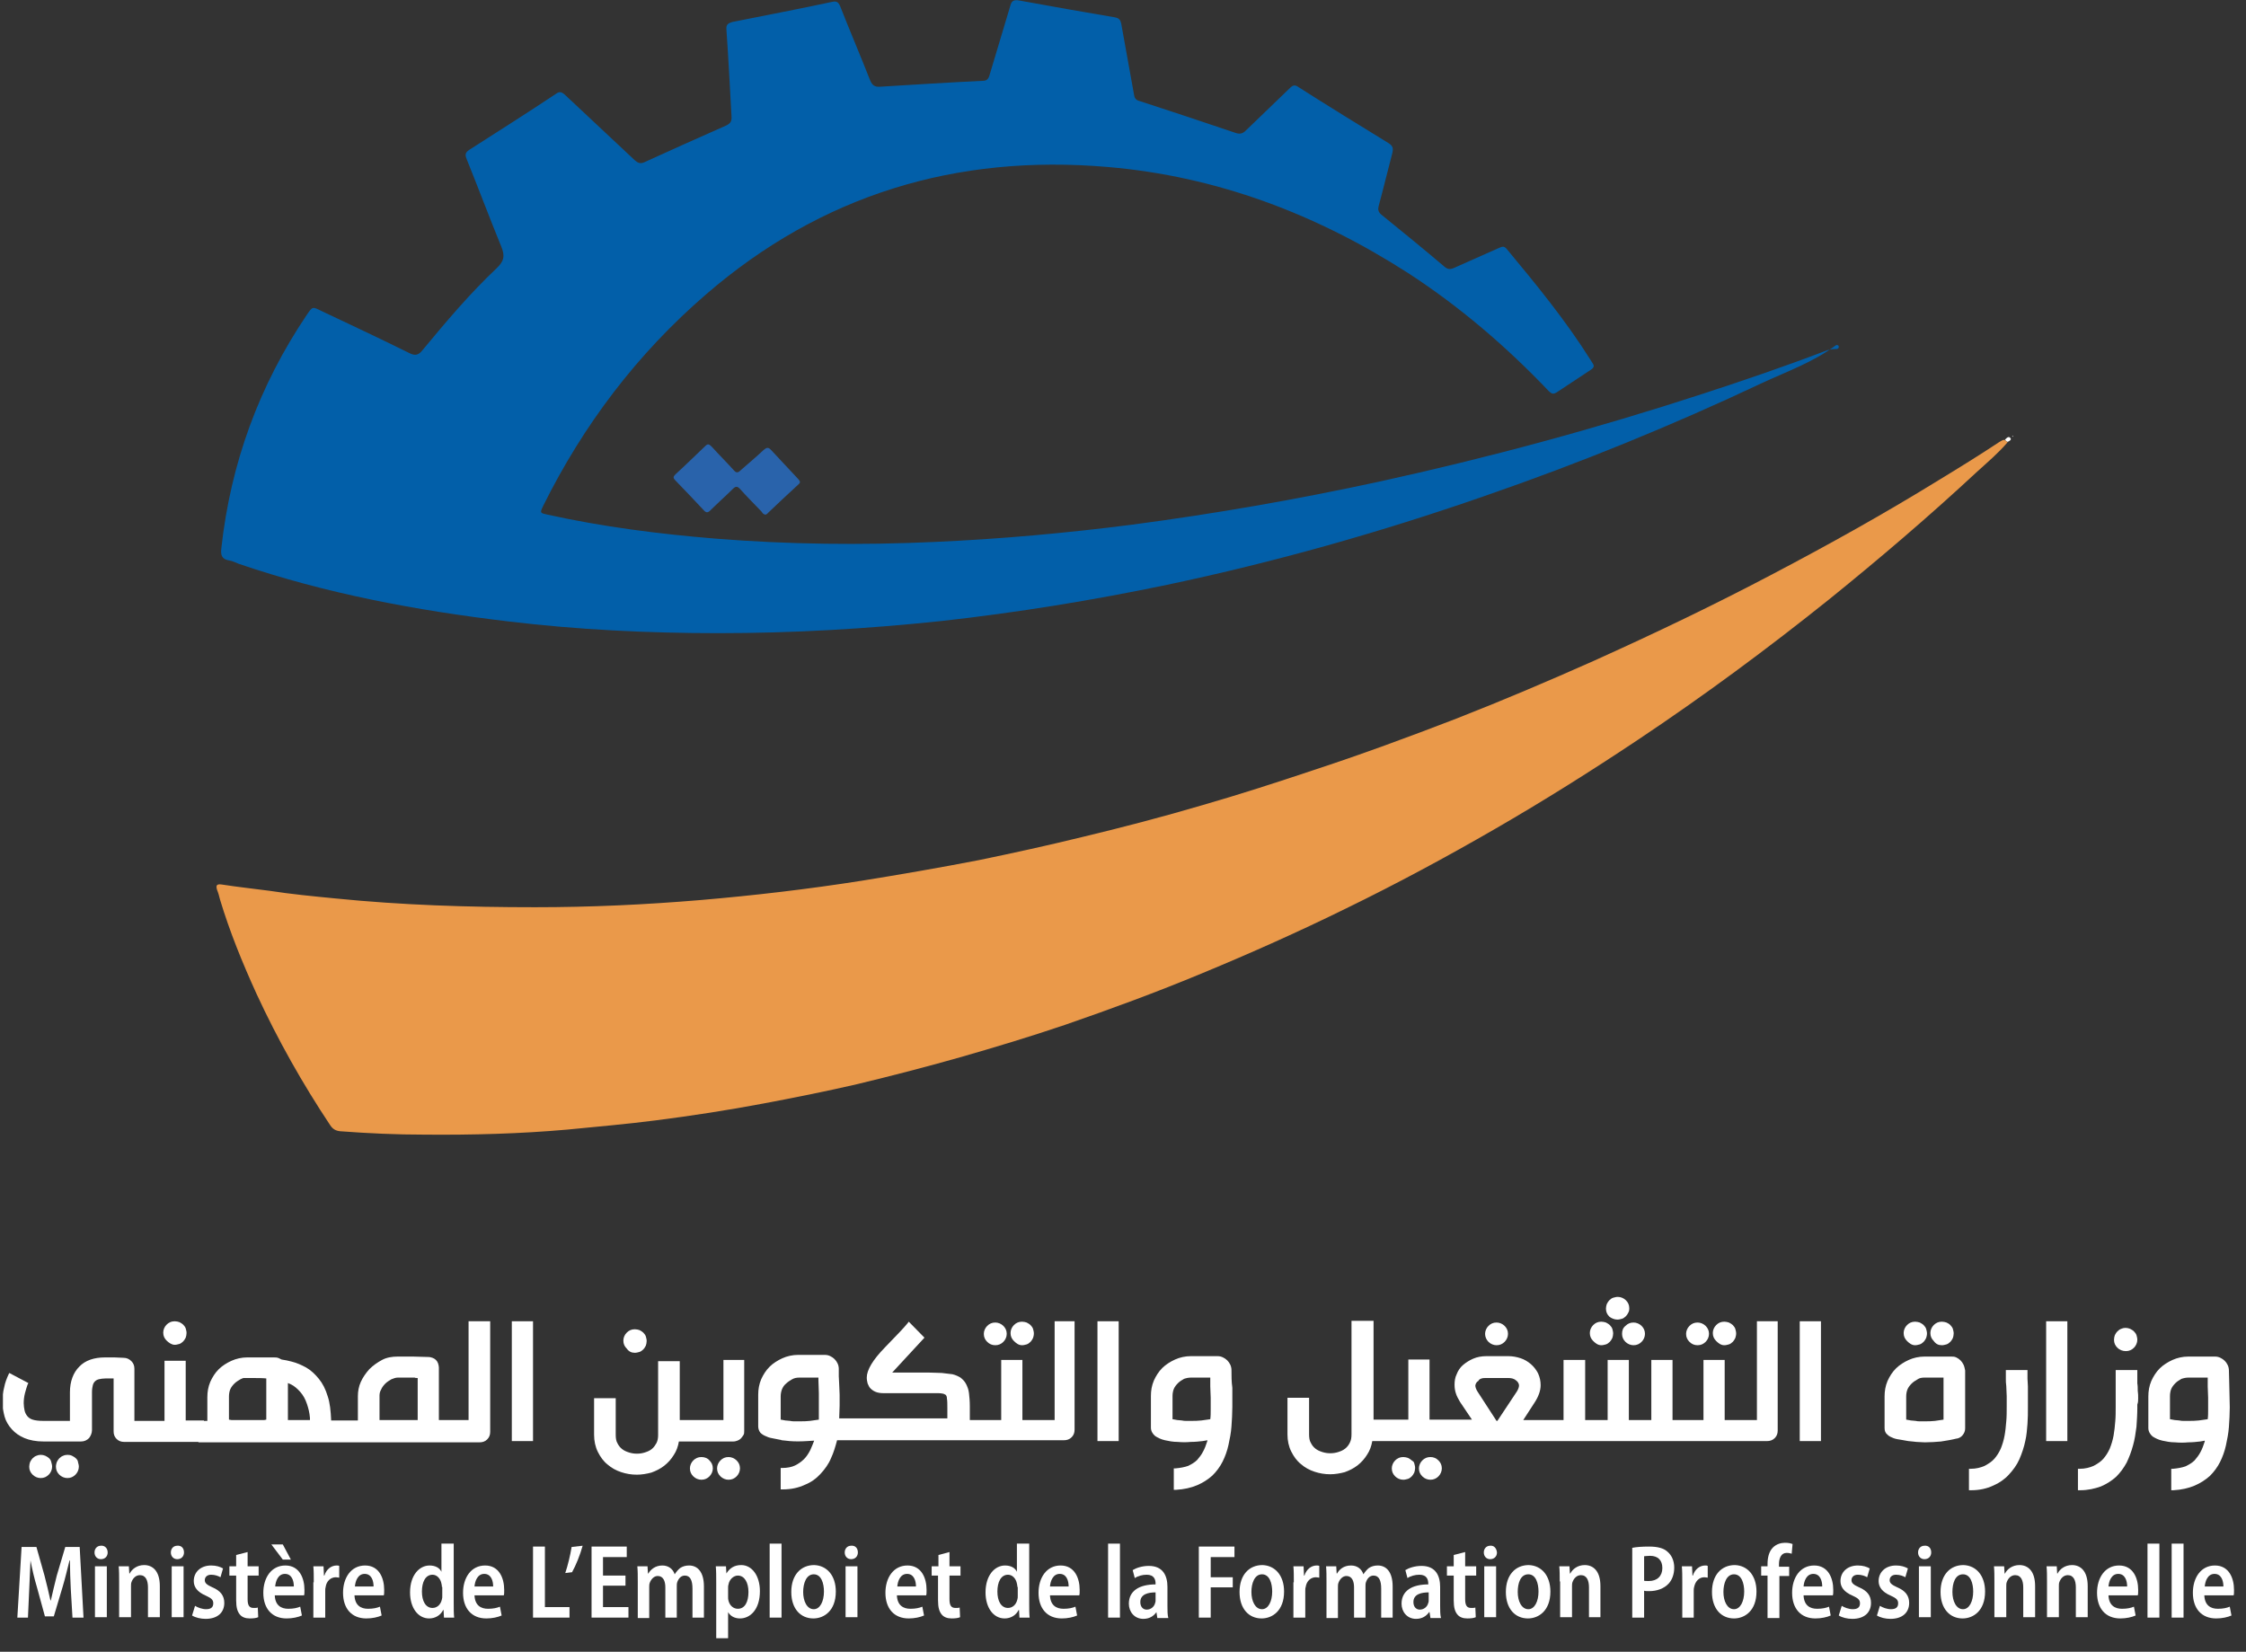 <svg xmlns="http://www.w3.org/2000/svg" width="155" height="114" viewBox="0 0 155 114" fill="none"><rect x="0" y="0" width="155" height="114" fill="#333333" stroke="none"/><g clip-path="url(#clip0_255_807)"><path d="M49.575 43.699C44.717 43.699 39.888 43.467 35.059 42.887C28.737 42.133 22.503 40.972 16.475 38.913C16.241 38.825 16.036 38.709 15.802 38.68C15.304 38.593 15.216 38.303 15.275 37.839C15.918 31.979 17.879 26.612 21.186 21.709C21.567 21.157 21.567 21.157 22.152 21.448C24.172 22.405 26.22 23.362 28.21 24.349C28.649 24.581 28.884 24.523 29.176 24.146C30.786 22.202 32.425 20.258 34.269 18.517C34.795 18.024 34.854 17.647 34.59 17.009C33.771 15.007 33.01 12.976 32.191 10.945C32.074 10.655 32.132 10.51 32.395 10.336C34.386 9.06 36.405 7.783 38.366 6.478C38.6 6.303 38.746 6.332 38.98 6.536C40.59 8.044 42.2 9.553 43.809 11.061C44.044 11.264 44.219 11.322 44.512 11.177C46.356 10.336 48.229 9.495 50.072 8.682C50.394 8.537 50.511 8.392 50.482 8.015C50.365 6.013 50.277 4.041 50.131 2.039C50.102 1.691 50.248 1.604 50.541 1.517C52.853 1.052 55.165 0.617 57.448 0.124C57.74 0.066 57.857 0.153 57.974 0.414C58.648 2.126 59.379 3.837 60.052 5.549C60.199 5.897 60.374 6.013 60.755 5.984C63.096 5.839 65.437 5.694 67.808 5.578C68.071 5.578 68.188 5.491 68.276 5.23C68.744 3.634 69.242 2.039 69.71 0.443C69.798 0.095 69.915 -0.05 70.354 0.037C72.549 0.443 74.744 0.82 76.939 1.197C77.232 1.255 77.32 1.371 77.378 1.633C77.671 3.257 77.963 4.882 78.256 6.507C78.285 6.739 78.373 6.913 78.636 6.971C80.861 7.696 83.056 8.421 85.28 9.176C85.543 9.263 85.748 9.234 85.953 9.031C86.977 8.044 88.002 7.058 89.026 6.071C89.231 5.868 89.377 5.839 89.611 6.013C91.66 7.319 93.738 8.595 95.816 9.872C96.138 10.075 96.167 10.249 96.079 10.597C95.757 11.816 95.465 13.034 95.143 14.224C95.084 14.456 95.114 14.63 95.318 14.804C96.782 15.993 98.245 17.183 99.679 18.401C99.913 18.604 100.089 18.604 100.352 18.488C101.406 18.024 102.43 17.56 103.484 17.096C103.689 17.009 103.806 16.98 103.981 17.183C106.03 19.649 108.049 22.115 109.747 24.813C109.805 24.9 109.835 24.958 109.893 25.045C110.039 25.248 110.01 25.364 109.805 25.509C109.015 26.031 108.225 26.553 107.435 27.076C107.201 27.221 107.083 27.192 106.879 26.989C103.952 23.913 100.733 21.157 97.162 18.837C90.841 14.775 83.963 12.164 76.442 11.525C65.993 10.626 56.687 13.44 48.726 20.316C43.985 24.407 40.268 29.31 37.488 34.909C37.254 35.402 37.254 35.402 37.781 35.518C41.585 36.359 45.448 36.853 49.341 37.172C54.404 37.578 59.438 37.636 64.501 37.404C69.066 37.201 73.573 36.795 78.11 36.214C83.817 35.46 89.494 34.474 95.114 33.255C102.694 31.602 110.186 29.571 117.561 27.163C120.4 26.234 123.209 25.277 126.019 24.204C126.253 24.117 126.487 24.087 126.721 24.087C126.809 24.087 126.868 24.058 126.897 23.971C126.897 23.942 126.897 23.884 126.868 23.855C126.809 23.797 126.721 23.797 126.663 23.855C125.141 24.987 123.356 25.625 121.658 26.409C115.395 29.368 108.986 31.979 102.43 34.242C95.26 36.737 87.972 38.796 80.539 40.363C75.388 41.437 70.208 42.278 64.998 42.858C59.789 43.409 54.697 43.699 49.575 43.699Z" fill="#025FA9"></path><path d="M138.544 30.528C137.901 31.282 137.14 31.921 136.408 32.588C133.13 35.634 129.735 38.535 126.253 41.349C121.98 44.773 117.59 48.022 113.024 51.068C109.805 53.215 106.527 55.275 103.161 57.219C99.796 59.163 96.401 60.99 92.889 62.702C89.64 64.298 86.333 65.777 82.968 67.17C79.836 68.475 76.675 69.636 73.485 70.738C71.085 71.55 68.686 72.276 66.256 72.972C63.915 73.639 61.544 74.249 59.145 74.829C57.008 75.322 54.843 75.757 52.677 76.163C50.218 76.627 47.76 77.005 45.272 77.324C43.253 77.585 41.204 77.759 39.156 77.962C35.878 78.252 32.6 78.339 29.293 78.31C27.361 78.31 25.43 78.223 23.498 78.078C23.176 78.049 22.971 77.933 22.796 77.672C20.864 74.771 19.167 71.754 17.703 68.591C16.738 66.473 15.86 64.327 15.186 62.093C15.128 61.861 15.069 61.629 14.982 61.425C14.894 61.135 14.923 60.99 15.303 61.048C16.416 61.222 17.528 61.338 18.611 61.483C20.103 61.715 21.625 61.861 23.118 62.006C27.712 62.47 32.307 62.615 36.931 62.615C40.736 62.615 44.511 62.441 48.316 62.122C52.062 61.803 55.779 61.367 59.467 60.787C62.159 60.352 64.852 59.888 67.544 59.366C69.944 58.872 72.314 58.35 74.685 57.77C77.465 57.103 80.246 56.377 82.997 55.565C85.514 54.84 88.031 54.028 90.547 53.186C93.913 52.084 97.22 50.865 100.527 49.589C103.717 48.341 106.849 47.007 109.98 45.614C114.166 43.728 118.292 41.756 122.36 39.609C126.223 37.578 130.028 35.46 133.745 33.168C135.179 32.298 136.584 31.427 137.988 30.499C138.105 30.441 138.193 30.354 138.34 30.354C138.427 30.412 138.486 30.47 138.544 30.528Z" fill="#EA994A"></path><path d="M52.853 35.518C52.677 35.518 52.619 35.402 52.56 35.315C52.063 34.793 51.565 34.3 51.097 33.777C50.892 33.545 50.775 33.545 50.57 33.748C50.072 34.242 49.546 34.706 49.019 35.228C48.843 35.402 48.726 35.402 48.551 35.199C47.907 34.503 47.263 33.835 46.619 33.168C46.443 32.994 46.443 32.907 46.619 32.733C47.321 32.095 47.995 31.427 48.668 30.789C48.843 30.615 48.931 30.644 49.107 30.818C49.604 31.369 50.131 31.892 50.629 32.443C50.804 32.646 50.921 32.646 51.097 32.472C51.624 32.008 52.18 31.544 52.706 31.05C52.911 30.876 53.028 30.847 53.233 31.079C53.848 31.747 54.462 32.385 55.077 33.052C55.194 33.197 55.282 33.284 55.106 33.429C54.404 34.068 53.702 34.735 52.999 35.402C52.97 35.46 52.882 35.489 52.853 35.518Z" fill="#2963AB"></path><path d="M138.369 30.354C138.457 30.238 138.603 30.093 138.72 30.209C138.867 30.354 138.662 30.441 138.545 30.499C138.486 30.47 138.428 30.412 138.369 30.354Z" fill="white"></path><path d="M138.895 30.064C138.895 30.093 138.925 30.093 138.925 30.122L138.895 30.151C138.895 30.122 138.866 30.122 138.866 30.093C138.866 30.093 138.895 30.093 138.895 30.064Z" fill="white"></path><path d="M4.885 109.672C4.856 109.062 4.826 108.337 4.826 107.699H4.797C4.651 108.279 4.504 108.917 4.329 109.498L3.714 111.557H3.1L2.544 109.527C2.368 108.946 2.222 108.308 2.105 107.699C2.075 108.308 2.046 109.062 2.017 109.701L1.929 111.644H1.197L1.49 106.77H2.514L3.07 108.743C3.217 109.323 3.363 109.904 3.48 110.455H3.509C3.626 109.904 3.773 109.353 3.919 108.743L4.504 106.77H5.499L5.763 111.644H5.002L4.885 109.672Z" fill="white"></path><path d="M7.431 107.148C7.431 107.409 7.255 107.612 6.962 107.612C6.699 107.612 6.523 107.409 6.523 107.148C6.523 106.887 6.699 106.683 6.962 106.683C7.226 106.654 7.431 106.858 7.431 107.148ZM6.553 108.105H7.372V111.615H6.553V108.105Z" fill="white"></path><path d="M8.221 109.149C8.221 108.743 8.221 108.424 8.191 108.105H8.894L8.923 108.598H8.952C9.099 108.308 9.45 108.018 9.947 108.018C10.533 108.018 11.03 108.424 11.03 109.469V111.615H10.211V109.556C10.211 109.091 10.065 108.714 9.655 108.714C9.362 108.714 9.157 108.946 9.069 109.207C9.04 109.294 9.04 109.382 9.04 109.498V111.615H8.221V109.149Z" fill="white"></path><path d="M12.698 107.148C12.698 107.409 12.523 107.612 12.23 107.612C11.967 107.612 11.791 107.409 11.791 107.148C11.791 106.887 11.967 106.683 12.23 106.683C12.523 106.654 12.698 106.858 12.698 107.148ZM11.85 108.105H12.669V111.615H11.85V108.105Z" fill="white"></path><path d="M13.46 110.832C13.635 110.948 13.957 111.064 14.221 111.064C14.572 111.064 14.718 110.919 14.718 110.658C14.718 110.426 14.601 110.31 14.221 110.136C13.606 109.875 13.372 109.527 13.372 109.12C13.372 108.511 13.84 108.047 14.572 108.047C14.923 108.047 15.187 108.134 15.391 108.25L15.216 108.859C15.069 108.772 14.835 108.685 14.572 108.685C14.279 108.685 14.133 108.859 14.133 109.062C14.133 109.265 14.279 109.382 14.66 109.556C15.216 109.788 15.479 110.136 15.479 110.629C15.479 111.296 15.011 111.731 14.191 111.731C13.84 111.731 13.489 111.644 13.255 111.499L13.46 110.832Z" fill="white"></path><path d="M17.088 107.119V108.105H17.849V108.743H17.088V110.368C17.088 110.803 17.206 110.977 17.498 110.977C17.615 110.977 17.732 110.977 17.791 110.948L17.82 111.615C17.703 111.673 17.498 111.702 17.235 111.702C16.942 111.702 16.708 111.615 16.562 111.441C16.386 111.238 16.298 110.948 16.298 110.455V108.743H15.83V108.105H16.298V107.322L17.088 107.119Z" fill="white"></path><path d="M18.962 110.107C18.991 110.803 19.401 111.035 19.899 111.035C20.25 111.035 20.513 110.977 20.718 110.89L20.835 111.499C20.572 111.615 20.191 111.702 19.782 111.702C18.757 111.702 18.172 111.006 18.172 109.933C18.172 108.888 18.728 108.047 19.694 108.047C20.66 108.047 21.011 108.917 21.011 109.73C21.011 109.904 21.011 110.049 20.982 110.107H18.962ZM19.518 106.596L20.074 107.641H19.518L18.728 106.596H19.518ZM20.279 109.498C20.279 109.091 20.133 108.627 19.665 108.627C19.196 108.627 19.021 109.12 18.991 109.498H20.279Z" fill="white"></path><path d="M21.654 109.207C21.654 108.772 21.654 108.424 21.625 108.105H22.327L22.357 108.743H22.386C22.532 108.279 22.884 108.047 23.235 108.047C23.323 108.047 23.352 108.047 23.41 108.076V108.888C23.352 108.888 23.293 108.859 23.176 108.859C22.825 108.859 22.532 109.12 22.474 109.527C22.445 109.614 22.445 109.701 22.445 109.817V111.644H21.625V109.207H21.654Z" fill="white"></path><path d="M24.464 110.107C24.493 110.803 24.903 111.035 25.401 111.035C25.752 111.035 26.015 110.977 26.22 110.89L26.337 111.499C26.074 111.615 25.693 111.702 25.284 111.702C24.259 111.702 23.674 111.006 23.674 109.933C23.674 108.888 24.23 108.047 25.196 108.047C26.162 108.047 26.513 108.917 26.513 109.73C26.513 109.904 26.513 110.049 26.483 110.107H24.464ZM25.781 109.498C25.781 109.091 25.635 108.627 25.166 108.627C24.698 108.627 24.523 109.12 24.493 109.498H25.781Z" fill="white"></path><path d="M31.312 106.538V110.658C31.312 111.006 31.312 111.383 31.342 111.644H30.639L30.61 111.122H30.581C30.405 111.47 30.054 111.702 29.615 111.702C28.854 111.702 28.298 110.977 28.298 109.904C28.298 108.714 28.942 108.047 29.644 108.047C30.054 108.047 30.346 108.221 30.464 108.482V106.538H31.312ZM30.493 109.527C30.493 109.469 30.493 109.382 30.464 109.294C30.405 108.975 30.171 108.685 29.849 108.685C29.351 108.685 29.117 109.207 29.117 109.846C29.117 110.513 29.381 110.977 29.849 110.977C30.142 110.977 30.405 110.774 30.493 110.397C30.522 110.31 30.522 110.252 30.522 110.136V109.527H30.493Z" fill="white"></path><path d="M32.746 110.107C32.776 110.803 33.185 111.035 33.683 111.035C34.034 111.035 34.297 110.977 34.502 110.89L34.619 111.499C34.356 111.615 33.975 111.702 33.566 111.702C32.541 111.702 31.956 111.006 31.956 109.933C31.956 108.888 32.512 108.047 33.478 108.047C34.444 108.047 34.795 108.917 34.795 109.73C34.795 109.904 34.795 110.049 34.766 110.107H32.746ZM34.034 109.498C34.034 109.091 33.888 108.627 33.419 108.627C32.951 108.627 32.776 109.12 32.746 109.498H34.034Z" fill="white"></path><path d="M36.785 106.741H37.605V110.919H39.302V111.644H36.785V106.741Z" fill="white"></path><path d="M40.21 106.683C40.034 107.322 39.741 108.047 39.478 108.511L39.01 108.569C39.185 108.047 39.361 107.322 39.449 106.77L40.21 106.683Z" fill="white"></path><path d="M43.166 109.44H41.614V110.919H43.37V111.644H40.824V106.741H43.253V107.467H41.614V108.743H43.166V109.44Z" fill="white"></path><path d="M44.014 109.149C44.014 108.743 44.014 108.424 43.984 108.105H44.687L44.716 108.598H44.745C44.892 108.337 45.214 108.047 45.711 108.047C46.121 108.047 46.443 108.279 46.56 108.656C46.677 108.482 46.794 108.337 46.94 108.221C47.116 108.105 47.321 108.047 47.555 108.047C48.111 108.047 48.579 108.453 48.579 109.498V111.644H47.789V109.643C47.789 109.091 47.643 108.743 47.262 108.743C46.999 108.743 46.823 108.946 46.735 109.207C46.706 109.294 46.706 109.411 46.706 109.498V111.644H45.916V109.556C45.916 109.12 45.77 108.772 45.389 108.772C45.126 108.772 44.921 109.004 44.833 109.265C44.804 109.353 44.804 109.469 44.804 109.556V111.673H44.014V109.149Z" fill="white"></path><path d="M49.428 109.265C49.428 108.801 49.428 108.424 49.398 108.105H50.101L50.13 108.598C50.364 108.221 50.686 108.018 51.154 108.018C51.886 108.018 52.442 108.743 52.442 109.817C52.442 111.093 51.769 111.702 51.067 111.702C50.686 111.702 50.394 111.528 50.247 111.267V113.066H49.428V109.265ZM50.247 110.223C50.247 110.31 50.247 110.397 50.276 110.484C50.364 110.832 50.628 111.035 50.92 111.035C51.418 111.035 51.652 110.542 51.652 109.875C51.652 109.236 51.389 108.743 50.92 108.743C50.628 108.743 50.335 109.004 50.276 109.352C50.247 109.44 50.247 109.498 50.247 109.585V110.223Z" fill="white"></path><path d="M53.935 106.538H53.115V111.644H53.935V106.538Z" fill="white"></path><path d="M57.681 109.846C57.681 111.18 56.862 111.702 56.13 111.702C55.252 111.702 54.608 111.035 54.608 109.875C54.608 108.685 55.282 108.018 56.189 108.018C57.067 108.047 57.681 108.743 57.681 109.846ZM55.428 109.875C55.428 110.513 55.691 111.064 56.16 111.064C56.599 111.064 56.862 110.513 56.862 109.846C56.862 109.294 56.686 108.656 56.16 108.656C55.633 108.656 55.428 109.294 55.428 109.875Z" fill="white"></path><path d="M59.203 107.148C59.203 107.409 59.028 107.612 58.735 107.612C58.471 107.612 58.296 107.409 58.296 107.148C58.296 106.887 58.471 106.683 58.735 106.683C59.028 106.654 59.203 106.858 59.203 107.148ZM58.354 108.105H59.174V111.615H58.354V108.105Z" fill="white"></path><path d="M61.896 110.107C61.925 110.803 62.335 111.035 62.832 111.035C63.183 111.035 63.447 110.977 63.652 110.89L63.769 111.499C63.505 111.615 63.125 111.702 62.715 111.702C61.691 111.702 61.105 111.006 61.105 109.933C61.105 108.888 61.661 108.047 62.627 108.047C63.593 108.047 63.944 108.917 63.944 109.73C63.944 109.904 63.944 110.049 63.915 110.107H61.896ZM63.213 109.498C63.213 109.091 63.066 108.627 62.598 108.627C62.13 108.627 61.954 109.12 61.925 109.498H63.213Z" fill="white"></path><path d="M65.525 107.119V108.105H66.286V108.743H65.525V110.368C65.525 110.803 65.642 110.977 65.935 110.977C66.052 110.977 66.169 110.977 66.228 110.948L66.257 111.615C66.14 111.673 65.935 111.702 65.671 111.702C65.379 111.702 65.145 111.615 64.998 111.441C64.823 111.238 64.735 110.948 64.735 110.455V108.743H64.296V108.105H64.764V107.322L65.525 107.119Z" fill="white"></path><path d="M71.027 106.538V110.658C71.027 111.006 71.027 111.383 71.056 111.644H70.354L70.325 111.122H70.296C70.12 111.47 69.769 111.702 69.33 111.702C68.569 111.702 68.013 110.977 68.013 109.904C68.013 108.714 68.657 108.047 69.359 108.047C69.769 108.047 70.061 108.221 70.178 108.482V106.538H71.027ZM70.208 109.527C70.208 109.469 70.208 109.382 70.178 109.294C70.12 108.975 69.886 108.685 69.564 108.685C69.066 108.685 68.832 109.207 68.832 109.846C68.832 110.513 69.096 110.977 69.564 110.977C69.856 110.977 70.12 110.774 70.208 110.397C70.237 110.31 70.237 110.252 70.237 110.136V109.527H70.208Z" fill="white"></path><path d="M72.461 110.107C72.49 110.803 72.9 111.035 73.398 111.035C73.749 111.035 74.012 110.977 74.217 110.89L74.334 111.499C74.071 111.615 73.69 111.702 73.281 111.702C72.256 111.702 71.671 111.006 71.671 109.933C71.671 108.888 72.227 108.047 73.193 108.047C74.159 108.047 74.51 108.917 74.51 109.73C74.51 109.904 74.51 110.049 74.481 110.107H72.461ZM73.749 109.498C73.749 109.091 73.603 108.627 73.134 108.627C72.666 108.627 72.49 109.12 72.461 109.498H73.749Z" fill="white"></path><path d="M77.29 106.538H76.471V111.644H77.29V106.538Z" fill="white"></path><path d="M79.865 111.644L79.807 111.267C79.602 111.557 79.309 111.731 78.899 111.731C78.285 111.731 77.904 111.238 77.904 110.687C77.904 109.788 78.636 109.353 79.748 109.353V109.294C79.748 109.033 79.66 108.685 79.133 108.685C78.841 108.685 78.519 108.772 78.314 108.917L78.168 108.366C78.402 108.221 78.812 108.076 79.28 108.076C80.275 108.076 80.567 108.772 80.567 109.527V110.832C80.567 111.151 80.567 111.441 80.626 111.673H79.865V111.644ZM79.748 109.904C79.251 109.904 78.695 110.02 78.695 110.571C78.695 110.919 78.899 111.093 79.133 111.093C79.426 111.093 79.66 110.89 79.719 110.629C79.748 110.571 79.748 110.513 79.748 110.426V109.904Z" fill="white"></path><path d="M82.733 106.741H85.192V107.467H83.553V108.859H85.075V109.556H83.553V111.644H82.733V106.741Z" fill="white"></path><path d="M88.616 109.846C88.616 111.18 87.796 111.702 87.065 111.702C86.187 111.702 85.543 111.035 85.543 109.875C85.543 108.685 86.216 108.018 87.123 108.018C88.001 108.047 88.616 108.743 88.616 109.846ZM86.362 109.875C86.362 110.513 86.626 111.064 87.094 111.064C87.533 111.064 87.796 110.513 87.796 109.846C87.796 109.294 87.621 108.656 87.094 108.656C86.567 108.656 86.362 109.294 86.362 109.875Z" fill="white"></path><path d="M89.289 109.207C89.289 108.772 89.289 108.424 89.26 108.105H89.962L89.991 108.743H90.021C90.167 108.279 90.518 108.047 90.869 108.047C90.957 108.047 90.987 108.047 91.045 108.076V108.888C90.987 108.888 90.928 108.859 90.811 108.859C90.46 108.859 90.167 109.12 90.109 109.527C90.079 109.614 90.079 109.701 90.079 109.817V111.644H89.26V109.207H89.289Z" fill="white"></path><path d="M91.543 109.149C91.543 108.743 91.543 108.424 91.514 108.105H92.216L92.245 108.598H92.275C92.421 108.337 92.714 108.047 93.24 108.047C93.65 108.047 93.972 108.279 94.089 108.656C94.206 108.482 94.323 108.337 94.47 108.221C94.645 108.105 94.85 108.047 95.084 108.047C95.64 108.047 96.109 108.453 96.109 109.498V111.644H95.318V109.643C95.318 109.091 95.172 108.743 94.791 108.743C94.528 108.743 94.353 108.946 94.265 109.207C94.235 109.294 94.235 109.411 94.235 109.498V111.644H93.445V109.556C93.445 109.12 93.299 108.772 92.918 108.772C92.655 108.772 92.45 109.004 92.362 109.265C92.333 109.353 92.333 109.469 92.333 109.556V111.673H91.543V109.149Z" fill="white"></path><path d="M98.713 111.644L98.654 111.267H98.625C98.42 111.557 98.127 111.731 97.718 111.731C97.103 111.731 96.723 111.238 96.723 110.687C96.723 109.788 97.454 109.353 98.566 109.353V109.294C98.566 109.033 98.479 108.685 97.952 108.685C97.659 108.685 97.337 108.772 97.132 108.917L96.986 108.366C97.22 108.221 97.63 108.076 98.098 108.076C99.093 108.076 99.386 108.772 99.386 109.527V110.832C99.386 111.151 99.386 111.441 99.444 111.673H98.713V111.644ZM98.596 109.904C98.098 109.904 97.542 110.02 97.542 110.571C97.542 110.919 97.747 111.093 97.981 111.093C98.274 111.093 98.508 110.89 98.566 110.629C98.596 110.571 98.596 110.513 98.596 110.426V109.904Z" fill="white"></path><path d="M101.113 107.119V108.105H101.874V108.743H101.113V110.368C101.113 110.803 101.23 110.977 101.523 110.977C101.64 110.977 101.757 110.977 101.815 110.948L101.845 111.615C101.728 111.673 101.523 111.702 101.259 111.702C100.967 111.702 100.732 111.615 100.586 111.441C100.411 111.238 100.323 110.948 100.323 110.455V108.743H99.855V108.105H100.323V107.322L101.113 107.119Z" fill="white"></path><path d="M103.308 107.148C103.308 107.409 103.132 107.612 102.839 107.612C102.576 107.612 102.4 107.409 102.4 107.148C102.4 106.887 102.576 106.683 102.839 106.683C103.103 106.654 103.278 106.858 103.308 107.148ZM102.43 108.105H103.249V111.615H102.43V108.105Z" fill="white"></path><path d="M106.995 109.846C106.995 111.18 106.175 111.702 105.444 111.702C104.566 111.702 103.922 111.035 103.922 109.875C103.922 108.685 104.595 108.018 105.502 108.018C106.38 108.047 106.995 108.743 106.995 109.846ZM104.741 109.875C104.741 110.513 105.005 111.064 105.473 111.064C105.912 111.064 106.175 110.513 106.175 109.846C106.175 109.294 106 108.656 105.473 108.656C104.917 108.656 104.741 109.294 104.741 109.875Z" fill="white"></path><path d="M107.639 109.149C107.639 108.743 107.639 108.424 107.609 108.105H108.312L108.341 108.598H108.37C108.517 108.308 108.868 108.018 109.365 108.018C109.951 108.018 110.448 108.424 110.448 109.469V111.615H109.658V109.556C109.658 109.091 109.512 108.714 109.102 108.714C108.809 108.714 108.604 108.946 108.517 109.207C108.487 109.294 108.487 109.382 108.487 109.498V111.615H107.668V109.149H107.639Z" fill="white"></path><path d="M112.644 106.828C112.936 106.77 113.317 106.741 113.814 106.741C114.4 106.741 114.839 106.858 115.102 107.119C115.365 107.351 115.541 107.728 115.541 108.192C115.541 108.656 115.395 109.033 115.16 109.294C114.839 109.643 114.341 109.817 113.814 109.817C113.668 109.817 113.551 109.817 113.463 109.788V111.644H112.644V106.828ZM113.434 109.091C113.522 109.12 113.639 109.12 113.785 109.12C114.37 109.12 114.721 108.772 114.721 108.221C114.721 107.699 114.429 107.38 113.873 107.38C113.668 107.38 113.522 107.409 113.463 107.409V109.091H113.434Z" fill="white"></path><path d="M116.097 109.207C116.097 108.772 116.097 108.424 116.067 108.105H116.77L116.799 108.743H116.828C116.975 108.279 117.326 108.047 117.677 108.047C117.765 108.047 117.794 108.047 117.853 108.076V108.888C117.794 108.888 117.736 108.859 117.619 108.859C117.267 108.859 117.004 109.12 116.916 109.527C116.887 109.614 116.887 109.701 116.887 109.817V111.644H116.097V109.207Z" fill="white"></path><path d="M121.218 109.846C121.218 111.18 120.399 111.702 119.667 111.702C118.789 111.702 118.146 111.035 118.146 109.875C118.146 108.685 118.819 108.018 119.726 108.018C120.604 108.047 121.218 108.743 121.218 109.846ZM118.936 109.875C118.936 110.513 119.199 111.064 119.667 111.064C120.106 111.064 120.37 110.513 120.37 109.846C120.37 109.294 120.194 108.656 119.667 108.656C119.141 108.656 118.936 109.294 118.936 109.875Z" fill="white"></path><path d="M121.98 111.644V108.743H121.541V108.105H121.98V107.96C121.98 107.525 122.068 107.09 122.36 106.799C122.595 106.567 122.917 106.48 123.18 106.48C123.414 106.48 123.56 106.509 123.707 106.567L123.648 107.235C123.56 107.206 123.443 107.177 123.297 107.177C122.917 107.177 122.77 107.554 122.77 107.96V108.134H123.473V108.772H122.799V111.673H121.98V111.644Z" fill="white"></path><path d="M124.467 110.107C124.496 110.803 124.906 111.035 125.403 111.035C125.755 111.035 126.018 110.977 126.223 110.89L126.34 111.499C126.077 111.615 125.696 111.702 125.286 111.702C124.262 111.702 123.677 111.006 123.677 109.933C123.677 108.888 124.233 108.047 125.199 108.047C126.164 108.047 126.516 108.917 126.516 109.73C126.516 109.904 126.516 110.049 126.486 110.107H124.467ZM125.755 109.498C125.755 109.091 125.608 108.627 125.14 108.627C124.672 108.627 124.496 109.12 124.467 109.498H125.755Z" fill="white"></path><path d="M127.101 110.832C127.277 110.948 127.599 111.064 127.862 111.064C128.213 111.064 128.36 110.919 128.36 110.658C128.36 110.426 128.243 110.31 127.862 110.136C127.248 109.875 127.014 109.527 127.014 109.12C127.014 108.511 127.482 108.047 128.213 108.047C128.565 108.047 128.828 108.134 129.033 108.25L128.857 108.859C128.711 108.772 128.477 108.685 128.213 108.685C127.921 108.685 127.774 108.859 127.774 109.062C127.774 109.265 127.921 109.382 128.301 109.556C128.857 109.788 129.121 110.136 129.121 110.629C129.121 111.296 128.652 111.731 127.833 111.731C127.482 111.731 127.131 111.644 126.896 111.499L127.101 110.832Z" fill="white"></path><path d="M129.735 110.832C129.911 110.948 130.233 111.064 130.496 111.064C130.847 111.064 130.994 110.919 130.994 110.658C130.994 110.426 130.877 110.31 130.496 110.136C129.881 109.875 129.647 109.527 129.647 109.12C129.647 108.511 130.116 108.047 130.847 108.047C131.198 108.047 131.462 108.134 131.667 108.25L131.491 108.859C131.345 108.772 131.111 108.685 130.847 108.685C130.555 108.685 130.408 108.859 130.408 109.062C130.408 109.265 130.555 109.382 130.935 109.556C131.491 109.788 131.755 110.136 131.755 110.629C131.755 111.296 131.286 111.731 130.467 111.731C130.116 111.731 129.764 111.644 129.53 111.499L129.735 110.832Z" fill="white"></path><path d="M133.276 107.148C133.276 107.409 133.101 107.612 132.808 107.612C132.545 107.612 132.369 107.409 132.369 107.148C132.369 106.887 132.545 106.683 132.808 106.683C133.101 106.654 133.276 106.858 133.276 107.148ZM132.428 108.105H133.247V111.615H132.428V108.105Z" fill="white"></path><path d="M136.993 109.846C136.993 111.18 136.173 111.702 135.442 111.702C134.564 111.702 133.92 111.035 133.92 109.875C133.92 108.685 134.593 108.018 135.5 108.018C136.378 108.047 136.993 108.743 136.993 109.846ZM134.739 109.875C134.739 110.513 135.003 111.064 135.471 111.064C135.91 111.064 136.173 110.513 136.173 109.846C136.173 109.294 135.998 108.656 135.471 108.656C134.915 108.656 134.739 109.294 134.739 109.875Z" fill="white"></path><path d="M137.637 109.149C137.637 108.743 137.637 108.424 137.607 108.105H138.31L138.339 108.598H138.368C138.515 108.308 138.866 108.018 139.363 108.018C139.949 108.018 140.446 108.424 140.446 109.469V111.615H139.627V109.556C139.627 109.091 139.48 108.714 139.071 108.714C138.778 108.714 138.573 108.946 138.485 109.207C138.456 109.294 138.456 109.382 138.456 109.498V111.615H137.637V109.149Z" fill="white"></path><path d="M141.267 109.149C141.267 108.743 141.267 108.424 141.237 108.105H141.94L141.969 108.598H141.998C142.145 108.308 142.496 108.018 142.993 108.018C143.579 108.018 144.076 108.424 144.076 109.469V111.615H143.257V109.556C143.257 109.091 143.11 108.714 142.701 108.714C142.408 108.714 142.203 108.946 142.115 109.207C142.086 109.294 142.086 109.382 142.086 109.498V111.615H141.267V109.149Z" fill="white"></path><path d="M145.51 110.107C145.539 110.803 145.949 111.035 146.446 111.035C146.798 111.035 147.061 110.977 147.266 110.89L147.383 111.499C147.12 111.615 146.739 111.702 146.329 111.702C145.305 111.702 144.72 111.006 144.72 109.933C144.72 108.888 145.276 108.047 146.242 108.047C147.207 108.047 147.559 108.917 147.559 109.73C147.559 109.904 147.559 110.049 147.529 110.107H145.51ZM146.798 109.498C146.798 109.091 146.651 108.627 146.183 108.627C145.715 108.627 145.539 109.12 145.51 109.498H146.798Z" fill="white"></path><path d="M149.022 106.538H148.202V111.644H149.022V106.538Z" fill="white"></path><path d="M150.69 106.538H149.87V111.644H150.69V106.538Z" fill="white"></path><path d="M152.124 110.107C152.153 110.803 152.563 111.035 153.061 111.035C153.412 111.035 153.675 110.977 153.88 110.89L153.997 111.499C153.734 111.615 153.353 111.702 152.944 111.702C151.919 111.702 151.334 111.006 151.334 109.933C151.334 108.888 151.89 108.047 152.856 108.047C153.822 108.047 154.173 108.917 154.173 109.73C154.173 109.904 154.173 110.049 154.144 110.107H152.124ZM153.441 109.498C153.441 109.091 153.295 108.627 152.827 108.627C152.358 108.627 152.183 109.12 152.153 109.498H153.441Z" fill="white"></path><path d="M5.236 100.649C5.177 100.591 5.09 100.533 4.972 100.475C4.797 100.388 4.533 100.388 4.358 100.475C4.27 100.504 4.182 100.562 4.094 100.649C4.036 100.707 3.977 100.794 3.919 100.91C3.89 100.997 3.86 101.113 3.86 101.229C3.86 101.461 3.948 101.635 4.094 101.78C4.241 101.926 4.446 102.013 4.651 102.013C4.885 102.013 5.06 101.926 5.207 101.78C5.353 101.635 5.441 101.432 5.441 101.229C5.441 101.113 5.411 101.026 5.382 100.91C5.382 100.823 5.324 100.736 5.236 100.649Z" fill="white"></path><path d="M3.392 100.649C3.334 100.591 3.246 100.533 3.129 100.475C2.924 100.388 2.69 100.388 2.514 100.475C2.426 100.504 2.339 100.562 2.251 100.649C2.192 100.707 2.134 100.794 2.075 100.91C2.046 100.997 2.017 101.113 2.017 101.229C2.017 101.461 2.104 101.635 2.251 101.78C2.397 101.926 2.602 102.013 2.807 102.013C3.041 102.013 3.217 101.926 3.363 101.78C3.509 101.635 3.597 101.432 3.597 101.229C3.597 101.113 3.568 101.026 3.538 100.91C3.509 100.794 3.48 100.736 3.392 100.649Z" fill="white"></path><path d="M12.055 92.816C12.172 92.816 12.26 92.787 12.377 92.758C12.465 92.729 12.552 92.671 12.64 92.584C12.699 92.526 12.757 92.439 12.816 92.323C12.845 92.236 12.874 92.12 12.874 92.004C12.874 91.888 12.845 91.8 12.816 91.684C12.787 91.597 12.728 91.51 12.64 91.423C12.582 91.365 12.494 91.307 12.377 91.249C12.289 91.22 12.172 91.191 12.055 91.191C11.821 91.191 11.645 91.278 11.499 91.423C11.352 91.568 11.265 91.772 11.265 91.975C11.265 92.207 11.352 92.381 11.499 92.526C11.645 92.671 11.85 92.816 12.055 92.816Z" fill="white"></path><path d="M33.8 91.191H32.337V98.009H31.342H30.99H30.288V94.383C30.288 94.296 30.259 94.18 30.23 94.092C30.2 94.005 30.142 93.918 30.083 93.86C30.025 93.802 29.937 93.744 29.849 93.715C29.761 93.686 29.673 93.657 29.556 93.657C29.205 93.657 28.854 93.628 28.503 93.628H27.449C27.069 93.628 26.688 93.686 26.366 93.86C26.044 94.034 25.752 94.237 25.488 94.499C25.254 94.76 25.049 95.05 24.903 95.369C24.757 95.688 24.698 96.036 24.698 96.355V98.038H23.908H23.557H22.854C22.825 97.371 22.767 96.82 22.62 96.384C22.474 95.891 22.269 95.485 22.006 95.166C21.742 94.847 21.479 94.586 21.128 94.383C20.806 94.209 20.484 94.063 20.133 93.976C19.898 93.918 19.664 93.86 19.43 93.831C19.372 93.802 19.313 93.773 19.255 93.744C19.137 93.686 19.02 93.686 18.903 93.686H17.06C16.679 93.686 16.299 93.773 15.977 93.918C15.655 94.063 15.333 94.266 15.099 94.499C14.835 94.76 14.66 95.05 14.513 95.369C14.367 95.717 14.309 96.065 14.309 96.442V98.067H14.074V98.038H12.816V93.918H11.353V98.067H10.358H9.948H9.275V94.47C9.275 94.266 9.216 94.092 9.07 93.947C8.924 93.802 8.748 93.715 8.543 93.715C8.338 93.715 8.104 93.686 7.899 93.686H7.255C6.494 93.686 5.88 93.889 5.47 94.325C5.06 94.731 4.826 95.34 4.826 96.094V98.067H2.982C2.69 98.067 2.426 98.038 2.251 97.98C2.075 97.922 1.958 97.835 1.87 97.719C1.783 97.603 1.724 97.487 1.695 97.342C1.665 97.197 1.636 97.023 1.636 96.849C1.636 96.616 1.665 96.384 1.724 96.152C1.783 95.92 1.841 95.746 1.9 95.572L1.958 95.456L0.641 94.76L0.583 94.876C0.466 95.137 0.348 95.427 0.29 95.746C0.202 96.065 0.173 96.442 0.173 96.79C0.173 97.11 0.231 97.458 0.319 97.777C0.407 98.096 0.583 98.386 0.817 98.647C1.051 98.908 1.344 99.111 1.695 99.257C2.046 99.402 2.485 99.489 3.012 99.489H5.587C5.821 99.489 5.997 99.402 6.143 99.257C6.26 99.111 6.348 98.908 6.348 98.705V96.065C6.348 95.891 6.377 95.717 6.407 95.601C6.436 95.485 6.494 95.398 6.553 95.34C6.611 95.282 6.699 95.224 6.816 95.195C6.933 95.166 7.109 95.137 7.285 95.137H7.841V98.792C7.841 98.995 7.899 99.169 8.046 99.314C8.192 99.46 8.367 99.518 8.572 99.518H9.948H10.094H10.358C10.914 99.518 11.47 99.518 12.026 99.518C12.582 99.518 13.138 99.518 13.694 99.518V99.547H23.586H23.908H31.02H31.371H33.098C33.303 99.547 33.478 99.489 33.624 99.344C33.771 99.198 33.829 99.024 33.829 98.821C33.829 98.792 33.829 98.763 33.829 98.734V91.191H33.8ZM28.825 95.108V98.009H26.191V96.326C26.191 96.181 26.22 96.036 26.308 95.891C26.366 95.746 26.483 95.601 26.6 95.485C26.718 95.369 26.864 95.282 27.01 95.195C27.157 95.137 27.303 95.079 27.449 95.079H27.508C27.537 95.079 27.596 95.079 27.713 95.079H27.947C28.035 95.079 28.152 95.079 28.269 95.079C28.386 95.079 28.503 95.079 28.62 95.079C28.649 95.108 28.737 95.108 28.825 95.108ZM21.391 98.009H19.869V95.456C19.928 95.485 20.015 95.514 20.074 95.543C20.308 95.659 20.513 95.833 20.718 96.065C20.923 96.297 21.069 96.558 21.186 96.907C21.274 97.168 21.362 97.487 21.391 97.864V98.009ZM16.796 95.108H16.913C16.972 95.108 17.06 95.108 17.118 95.108C17.177 95.108 17.265 95.108 17.323 95.108C17.762 95.108 18.113 95.108 18.377 95.137V97.98C18.318 97.98 18.289 98.009 18.23 98.009H15.977C15.918 98.009 15.86 97.98 15.801 97.98V96.384C15.801 96.21 15.83 96.036 15.889 95.891C15.947 95.746 16.064 95.601 16.182 95.485C16.299 95.369 16.445 95.282 16.591 95.195C16.65 95.166 16.708 95.137 16.796 95.108Z" fill="white"></path><path d="M36.785 91.191H35.321V99.46H36.785V91.191Z" fill="white"></path><path d="M43.809 93.367C43.926 93.367 44.014 93.338 44.131 93.309C44.218 93.28 44.306 93.222 44.394 93.135C44.453 93.077 44.511 92.99 44.57 92.874C44.599 92.787 44.628 92.671 44.628 92.555C44.628 92.439 44.599 92.352 44.57 92.236C44.54 92.149 44.482 92.062 44.394 91.975C44.336 91.917 44.248 91.859 44.131 91.8C44.043 91.772 43.926 91.743 43.809 91.743C43.575 91.743 43.399 91.829 43.253 91.975C43.106 92.12 43.019 92.323 43.019 92.526C43.019 92.758 43.106 92.932 43.253 93.077C43.399 93.28 43.575 93.367 43.809 93.367Z" fill="white"></path><path d="M51.389 93.86H49.925V98.009H47.994H47.613H46.911V93.947H45.418V99.024C45.418 99.257 45.389 99.43 45.301 99.605C45.213 99.75 45.126 99.895 44.979 100.011C44.833 100.127 44.687 100.185 44.511 100.243C44.16 100.359 43.75 100.359 43.399 100.243C43.223 100.185 43.077 100.127 42.931 100.011C42.784 99.895 42.697 99.779 42.609 99.605C42.521 99.46 42.492 99.257 42.492 99.024V96.5H40.999V99.024C40.999 99.46 41.087 99.866 41.262 100.214C41.438 100.562 41.643 100.852 41.936 101.084C42.199 101.316 42.521 101.49 42.872 101.606C43.223 101.722 43.575 101.78 43.955 101.78C44.277 101.78 44.628 101.722 44.95 101.635C45.272 101.519 45.565 101.374 45.828 101.171C46.091 100.968 46.325 100.707 46.501 100.417C46.677 100.156 46.794 99.837 46.852 99.489H47.584H47.935H50.598C50.715 99.489 50.803 99.46 50.891 99.43C50.979 99.401 51.067 99.344 51.125 99.285C51.184 99.228 51.242 99.14 51.301 99.053C51.359 98.966 51.359 98.879 51.359 98.763C51.359 98.734 51.359 98.705 51.359 98.676V93.86H51.389Z" fill="white"></path><path d="M48.404 100.562C48.169 100.562 47.994 100.649 47.847 100.794C47.701 100.939 47.613 101.142 47.613 101.345C47.613 101.577 47.701 101.751 47.847 101.897C47.994 102.042 48.199 102.129 48.404 102.129C48.638 102.129 48.813 102.042 48.959 101.897C49.106 101.751 49.194 101.548 49.194 101.345C49.194 101.113 49.106 100.939 48.959 100.794C48.843 100.649 48.638 100.562 48.404 100.562Z" fill="white"></path><path d="M50.276 100.562C50.042 100.562 49.867 100.649 49.721 100.794C49.574 100.939 49.486 101.142 49.486 101.345C49.486 101.577 49.574 101.751 49.721 101.897C49.867 102.042 50.072 102.129 50.276 102.129C50.511 102.129 50.686 102.042 50.833 101.897C50.979 101.751 51.067 101.548 51.067 101.345C51.067 101.113 50.979 100.939 50.833 100.794C50.686 100.649 50.481 100.562 50.276 100.562Z" fill="white"></path><path d="M68.686 92.845C68.92 92.845 69.095 92.758 69.242 92.613C69.388 92.468 69.476 92.265 69.476 92.062C69.476 91.829 69.388 91.656 69.242 91.51C69.095 91.365 68.891 91.278 68.686 91.278C68.452 91.278 68.276 91.365 68.13 91.51C67.983 91.656 67.895 91.859 67.895 92.062C67.895 92.294 67.983 92.468 68.13 92.613C68.276 92.758 68.452 92.845 68.686 92.845Z" fill="white"></path><path d="M70.529 92.845C70.647 92.845 70.734 92.816 70.851 92.787C70.939 92.758 71.027 92.7 71.115 92.613C71.173 92.555 71.232 92.468 71.29 92.352C71.32 92.265 71.349 92.149 71.349 92.033C71.349 91.917 71.32 91.829 71.29 91.713C71.261 91.626 71.203 91.539 71.115 91.452C71.056 91.394 70.968 91.336 70.851 91.278C70.764 91.249 70.647 91.22 70.529 91.22C70.295 91.22 70.12 91.307 69.973 91.452C69.827 91.597 69.739 91.8 69.739 92.004C69.739 92.236 69.827 92.41 69.973 92.555C70.12 92.7 70.295 92.845 70.529 92.845Z" fill="white"></path><path d="M74.246 91.191H72.782V98.009H71.817H71.465H70.558V93.86H69.095V98.009H68.1H67.719H66.929V97.052C66.929 96.704 66.9 96.413 66.871 96.152C66.841 95.891 66.754 95.688 66.666 95.514C66.578 95.34 66.432 95.195 66.285 95.079C66.139 94.992 65.963 94.905 65.729 94.847C65.524 94.818 65.29 94.789 64.998 94.76C64.734 94.76 64.412 94.731 64.061 94.731H61.573L63.798 92.323L62.715 91.22L62.627 91.336C62.422 91.597 61.895 92.149 61.076 92.99C60.227 93.86 59.817 94.557 59.817 95.079C59.817 95.224 59.847 95.369 59.876 95.485C59.934 95.63 59.993 95.746 60.081 95.833C60.169 95.92 60.286 96.007 60.432 96.065C60.578 96.123 60.754 96.152 60.929 96.152C61.515 96.152 62.13 96.152 62.715 96.152C63.3 96.152 63.915 96.152 64.5 96.152C64.734 96.152 64.91 96.152 65.027 96.181C65.115 96.181 65.202 96.239 65.261 96.268C65.32 96.326 65.349 96.413 65.349 96.529C65.378 96.674 65.378 96.907 65.378 97.168V97.893H59.027H58.647H57.915V97.864C57.915 97.574 57.944 97.313 57.944 97.023C57.944 96.761 57.944 96.5 57.944 96.268C57.944 96.036 57.915 95.775 57.915 95.572C57.915 95.369 57.886 95.166 57.886 94.992C57.886 94.818 57.886 94.615 57.886 94.47C57.886 94.353 57.857 94.209 57.798 94.092C57.739 93.976 57.681 93.889 57.593 93.802C57.505 93.715 57.418 93.657 57.3 93.599C57.183 93.541 57.066 93.512 56.92 93.512H55.076C54.696 93.512 54.315 93.599 53.993 93.744C53.672 93.889 53.349 94.092 53.115 94.325C52.852 94.586 52.676 94.876 52.53 95.195C52.384 95.543 52.325 95.891 52.325 96.268V98.444C52.325 98.618 52.384 98.763 52.471 98.879C52.559 98.966 52.676 99.053 52.823 99.111C52.94 99.169 53.086 99.228 53.262 99.257C53.408 99.285 53.554 99.314 53.701 99.344C53.759 99.344 53.788 99.373 53.847 99.373C53.876 99.373 53.906 99.373 53.935 99.402C54.14 99.431 54.315 99.431 54.491 99.46C54.871 99.489 55.252 99.489 55.691 99.46C55.837 99.46 56.013 99.431 56.188 99.431C56.101 99.663 56.013 99.866 55.925 100.069C55.808 100.301 55.662 100.533 55.486 100.707C55.31 100.881 55.105 101.026 54.871 101.142C54.637 101.258 54.315 101.316 53.993 101.316H53.876V102.796H54.023C54.608 102.796 55.105 102.68 55.544 102.477C55.983 102.303 56.335 102.042 56.627 101.722C56.92 101.403 57.183 101.055 57.359 100.62C57.535 100.243 57.652 99.837 57.769 99.402H58.676H59.056H67.632H68.012H71.378H71.729H73.426C73.631 99.402 73.807 99.344 73.953 99.198C74.099 99.053 74.158 98.879 74.158 98.676C74.158 98.647 74.158 98.618 74.158 98.589V91.191H74.246ZM55.164 95.079H56.481C56.481 95.108 56.481 95.108 56.481 95.137C56.481 95.166 56.481 95.195 56.481 95.224V95.282C56.481 95.543 56.51 95.833 56.51 96.152C56.51 96.471 56.51 96.761 56.51 97.052C56.51 97.197 56.51 97.371 56.51 97.574C56.51 97.719 56.51 97.864 56.51 97.98C56.305 98.009 56.101 98.038 55.896 98.067C55.662 98.096 55.427 98.096 55.193 98.096H55.105C54.988 98.096 54.901 98.096 54.813 98.096C54.725 98.096 54.637 98.096 54.52 98.067C54.432 98.067 54.315 98.038 54.198 98.038C54.11 98.009 53.993 98.009 53.876 97.98V96.384C53.876 96.21 53.906 96.036 53.964 95.891C54.023 95.746 54.11 95.601 54.257 95.485C54.374 95.369 54.52 95.282 54.666 95.195C54.813 95.108 54.988 95.079 55.164 95.079Z" fill="white"></path><path d="M77.202 91.191H75.738V99.46H77.202V91.191Z" fill="white"></path><path d="M84.986 94.557C84.986 94.441 84.957 94.296 84.899 94.18C84.84 94.063 84.781 93.976 84.694 93.889C84.606 93.802 84.518 93.744 84.401 93.686C84.284 93.628 84.167 93.599 84.021 93.599H82.177C81.796 93.599 81.416 93.686 81.094 93.831C80.772 93.976 80.45 94.18 80.216 94.412C79.953 94.673 79.777 94.963 79.631 95.282C79.484 95.63 79.426 95.978 79.426 96.355V98.531C79.426 98.763 79.543 98.966 79.718 99.111C79.894 99.228 80.128 99.344 80.392 99.402C80.655 99.46 80.948 99.518 81.27 99.518C81.591 99.547 81.884 99.547 82.177 99.518C82.469 99.518 82.733 99.489 82.996 99.46C83.113 99.431 83.23 99.431 83.318 99.402V99.46C83.23 99.721 83.143 99.982 83.025 100.185C82.909 100.417 82.762 100.591 82.616 100.765C82.44 100.939 82.235 101.055 82.001 101.171C81.767 101.258 81.445 101.316 81.123 101.345H81.006V102.825H81.153C81.709 102.796 82.206 102.68 82.616 102.506C83.026 102.332 83.377 102.1 83.669 101.839C83.962 101.548 84.196 101.229 84.372 100.881C84.547 100.533 84.694 100.127 84.781 99.721C84.869 99.314 84.957 98.879 84.986 98.444C85.016 98.009 85.045 97.545 85.045 97.11C85.045 96.674 85.045 96.21 85.045 95.775C84.986 95.369 84.986 94.963 84.986 94.557ZM82.206 95.079H83.523C83.523 95.282 83.523 95.485 83.523 95.688C83.523 95.949 83.552 96.21 83.552 96.471C83.552 96.733 83.552 97.023 83.552 97.284C83.552 97.516 83.552 97.748 83.523 97.951C83.318 97.98 83.113 98.009 82.909 98.038C82.674 98.067 82.44 98.067 82.206 98.067H82.148C82.031 98.067 81.943 98.067 81.855 98.067C81.767 98.067 81.679 98.067 81.562 98.038C81.474 98.038 81.357 98.009 81.24 98.009C81.153 97.98 81.035 97.98 80.918 97.951V96.355C80.918 96.181 80.948 96.007 81.006 95.862C81.065 95.717 81.182 95.572 81.299 95.456C81.416 95.34 81.562 95.253 81.709 95.166C81.884 95.108 82.031 95.079 82.206 95.079Z" fill="white"></path><path d="M98.713 100.562C98.479 100.562 98.303 100.649 98.157 100.794C98.011 100.939 97.923 101.142 97.923 101.345C97.923 101.577 98.011 101.751 98.157 101.897C98.303 102.042 98.508 102.129 98.713 102.129C98.947 102.129 99.123 102.042 99.269 101.897C99.415 101.751 99.503 101.548 99.503 101.345C99.503 101.113 99.415 100.939 99.269 100.794C99.123 100.649 98.947 100.562 98.713 100.562Z" fill="white"></path><path d="M97.425 100.794C97.367 100.736 97.279 100.678 97.162 100.62C97.074 100.591 96.957 100.562 96.84 100.562C96.606 100.562 96.43 100.649 96.284 100.794C96.138 100.939 96.05 101.142 96.05 101.345C96.05 101.577 96.138 101.751 96.284 101.897C96.43 102.042 96.635 102.129 96.84 102.129C96.957 102.129 97.045 102.1 97.162 102.071C97.25 102.042 97.338 101.984 97.425 101.897C97.484 101.839 97.542 101.751 97.601 101.635C97.63 101.548 97.659 101.432 97.659 101.316C97.659 101.2 97.63 101.113 97.601 100.997C97.572 100.881 97.513 100.852 97.425 100.794Z" fill="white"></path><path d="M103.278 92.845C103.513 92.845 103.688 92.758 103.835 92.613C103.981 92.468 104.069 92.265 104.069 92.062C104.069 91.829 103.981 91.656 103.835 91.51C103.688 91.365 103.483 91.278 103.278 91.278C103.044 91.278 102.869 91.365 102.722 91.51C102.576 91.656 102.488 91.859 102.488 92.062C102.488 92.265 102.576 92.468 102.722 92.613C102.869 92.758 103.074 92.845 103.278 92.845Z" fill="white"></path><path d="M111.941 92.062C111.941 92.294 112.029 92.468 112.176 92.613C112.322 92.758 112.527 92.845 112.732 92.845C112.966 92.845 113.141 92.758 113.288 92.613C113.434 92.468 113.522 92.265 113.522 92.062C113.522 91.829 113.434 91.656 113.288 91.51C113.141 91.365 112.936 91.278 112.732 91.278C112.497 91.278 112.322 91.365 112.176 91.51C112 91.656 111.941 91.829 111.941 92.062Z" fill="white"></path><path d="M111.619 91.075C111.736 91.075 111.824 91.046 111.941 91.017C112.029 90.988 112.117 90.93 112.205 90.843C112.263 90.785 112.322 90.698 112.38 90.582C112.439 90.466 112.439 90.379 112.439 90.292C112.439 90.06 112.351 89.886 112.205 89.741C112.058 89.596 111.853 89.509 111.649 89.509C111.531 89.509 111.444 89.538 111.327 89.567C111.239 89.596 111.151 89.654 111.063 89.741C111.005 89.799 110.946 89.886 110.888 90.002C110.858 90.089 110.829 90.205 110.829 90.321C110.829 90.553 110.917 90.727 111.063 90.872C111.21 90.988 111.414 91.075 111.619 91.075Z" fill="white"></path><path d="M110.507 92.845C110.624 92.845 110.712 92.816 110.829 92.787C110.917 92.758 111.005 92.7 111.092 92.613C111.151 92.555 111.209 92.468 111.268 92.352C111.297 92.265 111.326 92.149 111.326 92.033C111.326 91.917 111.297 91.829 111.268 91.713C111.239 91.626 111.18 91.539 111.092 91.452C111.034 91.394 110.946 91.336 110.829 91.278C110.741 91.249 110.624 91.22 110.507 91.22C110.273 91.22 110.097 91.307 109.951 91.452C109.805 91.597 109.717 91.8 109.717 92.004C109.717 92.236 109.805 92.41 109.951 92.555C110.097 92.7 110.273 92.845 110.507 92.845Z" fill="white"></path><path d="M118.994 92.845C119.111 92.845 119.199 92.816 119.316 92.787C119.404 92.758 119.492 92.7 119.58 92.613C119.638 92.555 119.697 92.468 119.755 92.352C119.784 92.265 119.814 92.149 119.814 92.033C119.814 91.917 119.784 91.829 119.755 91.713C119.726 91.626 119.667 91.539 119.58 91.452C119.521 91.394 119.433 91.336 119.316 91.278C119.228 91.249 119.111 91.22 118.994 91.22C118.76 91.22 118.585 91.307 118.438 91.452C118.292 91.597 118.204 91.8 118.204 92.004C118.204 92.236 118.292 92.41 118.438 92.555C118.585 92.7 118.76 92.845 118.994 92.845Z" fill="white"></path><path d="M117.151 92.845C117.385 92.845 117.56 92.758 117.707 92.613C117.853 92.468 117.941 92.265 117.941 92.062C117.941 91.829 117.853 91.656 117.707 91.51C117.56 91.365 117.355 91.278 117.151 91.278C116.916 91.278 116.741 91.365 116.594 91.51C116.448 91.656 116.36 91.859 116.36 92.062C116.36 92.294 116.448 92.468 116.594 92.613C116.741 92.758 116.916 92.845 117.151 92.845Z" fill="white"></path><path d="M122.711 91.191H121.248V98.009H120.282H119.901H119.023V93.86H117.56V98.009H116.536H116.155H115.424V93.86H113.96V98.009H112.409V93.86H110.946V98.009H109.395V93.86H107.902V98.009H107.141H106.731H105.122L105.912 96.79C106.175 96.384 106.322 95.978 106.322 95.601C106.322 95.311 106.263 95.05 106.146 94.789C106.029 94.557 105.853 94.325 105.649 94.15C105.444 93.976 105.21 93.831 104.946 93.744C104.683 93.657 104.39 93.599 104.097 93.599H102.576C102.254 93.599 101.932 93.657 101.668 93.773C101.405 93.889 101.171 94.034 100.966 94.209C100.761 94.382 100.615 94.615 100.527 94.847C100.41 95.079 100.381 95.34 100.381 95.572C100.381 95.775 100.41 95.978 100.468 96.152C100.527 96.355 100.644 96.558 100.761 96.761L101.581 97.98H99.912H99.59H98.654V93.831H97.191V97.98H96.078H95.786H94.791V91.162H93.269V98.995C93.269 99.228 93.24 99.401 93.152 99.576C93.064 99.75 92.976 99.866 92.83 99.982C92.683 100.098 92.537 100.156 92.362 100.214C92.01 100.33 91.601 100.33 91.249 100.214C91.074 100.156 90.927 100.098 90.781 99.982C90.635 99.866 90.547 99.75 90.459 99.576C90.371 99.431 90.342 99.228 90.342 98.995V96.471H88.85V98.995C88.85 99.431 88.937 99.837 89.113 100.185C89.289 100.533 89.493 100.823 89.786 101.055C90.049 101.287 90.371 101.461 90.723 101.577C91.074 101.693 91.425 101.751 91.805 101.751C92.127 101.751 92.479 101.693 92.801 101.606C93.123 101.49 93.415 101.345 93.679 101.142C93.942 100.939 94.176 100.678 94.352 100.388C94.527 100.127 94.644 99.808 94.703 99.46H95.727H96.02H99.561H99.883H106.731H107.112H116.155H116.536H119.901H120.253H121.95C122.155 99.46 122.33 99.401 122.477 99.257C122.623 99.111 122.682 98.937 122.682 98.734C122.682 98.705 122.682 98.676 122.682 98.647V91.191H122.711ZM102.254 95.137C102.341 95.108 102.429 95.108 102.546 95.108H104.068C104.156 95.108 104.244 95.108 104.361 95.137C104.449 95.166 104.536 95.195 104.595 95.253C104.653 95.282 104.712 95.34 104.771 95.427C104.8 95.485 104.829 95.543 104.829 95.63C104.829 95.746 104.771 95.891 104.683 96.036L103.336 98.067H103.278L101.961 96.036C101.873 95.891 101.815 95.746 101.815 95.63C101.815 95.572 101.844 95.514 101.873 95.456C101.902 95.398 101.961 95.34 102.02 95.311C102.078 95.195 102.166 95.166 102.254 95.137Z" fill="white"></path><path d="M125.667 91.191H124.204V99.46H125.667V91.191Z" fill="white"></path><path d="M135.501 94.18C135.443 94.063 135.384 93.976 135.296 93.889C135.209 93.802 135.121 93.744 135.004 93.686C134.887 93.628 134.77 93.628 134.652 93.628H132.809C132.428 93.628 132.048 93.715 131.726 93.86C131.404 94.005 131.082 94.209 130.848 94.441C130.584 94.702 130.409 94.992 130.262 95.311C130.116 95.659 130.058 96.007 130.058 96.384V98.56C130.058 98.763 130.116 98.908 130.262 99.024C130.38 99.141 130.526 99.198 130.672 99.257C130.819 99.314 130.994 99.344 131.199 99.373C131.375 99.402 131.55 99.431 131.697 99.46C131.901 99.489 132.077 99.489 132.253 99.518C132.428 99.518 132.633 99.547 132.838 99.547C133.218 99.547 133.599 99.518 133.95 99.489C134.331 99.431 134.682 99.373 135.033 99.285H135.062C135.209 99.257 135.355 99.169 135.443 99.053C135.56 98.908 135.618 98.763 135.618 98.589V94.586C135.589 94.441 135.56 94.296 135.501 94.18ZM132.809 95.079H134.126V97.98C133.921 98.009 133.716 98.038 133.54 98.067C133.306 98.096 133.072 98.096 132.838 98.096H132.779C132.662 98.096 132.575 98.096 132.487 98.096C132.399 98.096 132.311 98.096 132.194 98.067C132.106 98.067 131.989 98.038 131.872 98.038C131.784 98.009 131.667 98.009 131.55 97.98V96.384C131.55 96.21 131.579 96.036 131.638 95.891C131.697 95.746 131.814 95.601 131.931 95.485C132.048 95.369 132.194 95.282 132.34 95.195C132.457 95.108 132.633 95.079 132.809 95.079Z" fill="white"></path><path d="M132.164 92.845C132.281 92.845 132.369 92.816 132.486 92.787C132.574 92.758 132.662 92.7 132.75 92.613C132.808 92.555 132.867 92.468 132.925 92.352C132.954 92.265 132.984 92.149 132.984 92.033C132.984 91.917 132.954 91.829 132.925 91.713C132.896 91.626 132.837 91.539 132.75 91.452C132.691 91.394 132.603 91.336 132.486 91.278C132.398 91.249 132.281 91.22 132.164 91.22C131.93 91.22 131.754 91.307 131.608 91.452C131.462 91.597 131.374 91.8 131.374 92.004C131.374 92.236 131.462 92.41 131.608 92.555C131.754 92.7 131.93 92.845 132.164 92.845Z" fill="white"></path><path d="M134.008 92.845C134.125 92.845 134.213 92.816 134.33 92.787C134.418 92.758 134.506 92.7 134.593 92.613C134.652 92.555 134.71 92.468 134.769 92.352C134.798 92.265 134.827 92.149 134.827 92.033C134.827 91.917 134.798 91.829 134.769 91.713C134.74 91.626 134.681 91.539 134.593 91.452C134.506 91.365 134.447 91.336 134.33 91.278C134.242 91.249 134.125 91.22 134.008 91.22C133.774 91.22 133.598 91.307 133.452 91.452C133.306 91.597 133.218 91.8 133.218 92.004C133.218 92.236 133.306 92.41 133.452 92.555C133.598 92.758 133.774 92.845 134.008 92.845Z" fill="white"></path><path d="M139.949 95.688C139.949 95.485 139.92 95.311 139.92 95.166C139.92 95.021 139.92 94.876 139.92 94.702V94.557H138.427V94.702C138.427 94.847 138.427 95.021 138.427 95.166C138.427 95.311 138.427 95.485 138.456 95.659C138.456 95.891 138.486 96.123 138.486 96.355C138.486 96.587 138.486 96.849 138.486 97.081C138.486 97.429 138.486 97.777 138.456 98.096C138.427 98.444 138.398 98.763 138.339 99.082C138.281 99.401 138.193 99.692 138.076 99.982C137.959 100.243 137.812 100.475 137.637 100.678C137.461 100.881 137.227 101.026 136.964 101.171C136.7 101.287 136.378 101.374 135.998 101.374H135.881V102.854H136.027C136.613 102.854 137.11 102.738 137.549 102.535C137.959 102.361 138.339 102.1 138.632 101.78C138.925 101.461 139.188 101.113 139.364 100.707C139.539 100.301 139.685 99.866 139.773 99.431C139.861 99.053 139.89 98.647 139.92 98.27C139.949 97.893 139.949 97.516 139.949 97.139C139.949 96.877 139.949 96.616 139.949 96.384V95.688Z" fill="white"></path><path d="M142.671 91.191H141.208V99.46H142.671V91.191Z" fill="white"></path><path d="M146.71 93.251C146.944 93.251 147.12 93.164 147.266 93.019C147.412 92.874 147.5 92.671 147.5 92.468C147.5 92.352 147.471 92.265 147.442 92.149C147.412 92.062 147.354 91.975 147.266 91.888C147.208 91.829 147.12 91.772 147.003 91.713C146.798 91.626 146.564 91.626 146.388 91.713C146.3 91.743 146.213 91.8 146.125 91.888C146.066 91.946 146.008 92.033 145.949 92.149C145.92 92.236 145.891 92.352 145.891 92.468C145.891 92.7 145.978 92.874 146.125 93.019C146.271 93.164 146.476 93.251 146.71 93.251Z" fill="white"></path><path d="M147.558 96.5C147.558 96.326 147.558 96.181 147.529 95.978C147.529 95.804 147.529 95.63 147.5 95.485C147.5 95.34 147.5 95.195 147.5 95.079C147.5 94.963 147.5 94.905 147.5 94.876V94.557H146.007V94.702C146.007 94.731 146.007 94.789 146.007 94.934C146.007 95.05 146.007 95.195 146.007 95.369C146.007 95.543 146.007 95.717 146.007 95.891C146.007 96.094 146.007 96.268 146.007 96.413C146.007 96.587 146.007 96.733 146.007 96.849C146.007 96.965 146.007 97.052 146.007 97.081C146.007 97.429 146.007 97.777 145.978 98.096C145.949 98.444 145.919 98.763 145.861 99.082C145.802 99.401 145.714 99.692 145.597 99.982C145.48 100.243 145.334 100.475 145.158 100.678C144.983 100.881 144.749 101.026 144.485 101.171C144.222 101.287 143.9 101.374 143.519 101.374H143.402V102.854H143.549C144.105 102.854 144.573 102.738 144.983 102.593C145.392 102.419 145.744 102.187 146.036 101.926C146.329 101.635 146.563 101.316 146.768 100.939C146.944 100.562 147.09 100.185 147.207 99.75C147.324 99.344 147.383 98.908 147.441 98.473C147.47 98.038 147.5 97.603 147.5 97.168C147.5 97.139 147.5 97.052 147.5 96.936C147.558 96.79 147.558 96.645 147.558 96.5Z" fill="white"></path><path d="M153.851 95.804C153.851 95.369 153.821 94.963 153.821 94.586C153.821 94.47 153.792 94.325 153.734 94.209C153.675 94.093 153.617 94.005 153.529 93.918C153.441 93.831 153.353 93.773 153.236 93.715C153.119 93.657 153.002 93.628 152.856 93.628H151.012C150.631 93.628 150.251 93.715 149.929 93.86C149.607 94.005 149.285 94.209 149.051 94.441C148.788 94.702 148.612 94.992 148.466 95.311C148.319 95.659 148.261 96.007 148.261 96.384V98.56C148.261 98.792 148.378 98.995 148.553 99.141C148.729 99.257 148.963 99.373 149.227 99.431C149.49 99.489 149.783 99.547 150.105 99.547C150.426 99.576 150.719 99.576 151.012 99.547C151.304 99.547 151.568 99.518 151.831 99.489C151.948 99.46 152.065 99.46 152.153 99.431V99.489C152.065 99.75 151.978 100.011 151.861 100.214C151.743 100.446 151.597 100.62 151.451 100.794C151.275 100.968 151.07 101.084 150.836 101.2C150.602 101.287 150.28 101.345 149.958 101.374H149.841V102.854H149.987C150.544 102.825 151.041 102.709 151.451 102.535C151.861 102.361 152.212 102.129 152.504 101.868C152.797 101.577 153.031 101.258 153.207 100.91C153.382 100.562 153.529 100.156 153.617 99.75C153.704 99.344 153.792 98.908 153.821 98.473C153.851 98.038 153.88 97.574 153.88 97.139C153.88 96.674 153.851 96.239 153.851 95.804ZM151.041 95.079H152.358C152.358 95.282 152.358 95.485 152.358 95.688C152.358 95.949 152.387 96.21 152.387 96.471C152.387 96.733 152.387 97.023 152.387 97.284C152.387 97.516 152.387 97.748 152.358 97.951C152.153 97.98 151.948 98.009 151.743 98.038C151.509 98.067 151.275 98.067 151.041 98.067H150.983C150.865 98.067 150.778 98.067 150.69 98.067C150.602 98.067 150.514 98.067 150.397 98.038C150.309 98.038 150.192 98.009 150.075 98.009C149.987 97.98 149.87 97.98 149.753 97.951V96.355C149.753 96.181 149.783 96.007 149.841 95.862C149.9 95.717 150.017 95.572 150.134 95.456C150.251 95.34 150.397 95.253 150.544 95.166C150.719 95.108 150.865 95.079 151.041 95.079Z" fill="white"></path></g><defs><clipPath id="clip0_255_807"><rect width="154" height="113" fill="white" transform="translate(0.202 0.037)"></rect></clipPath></defs></svg>